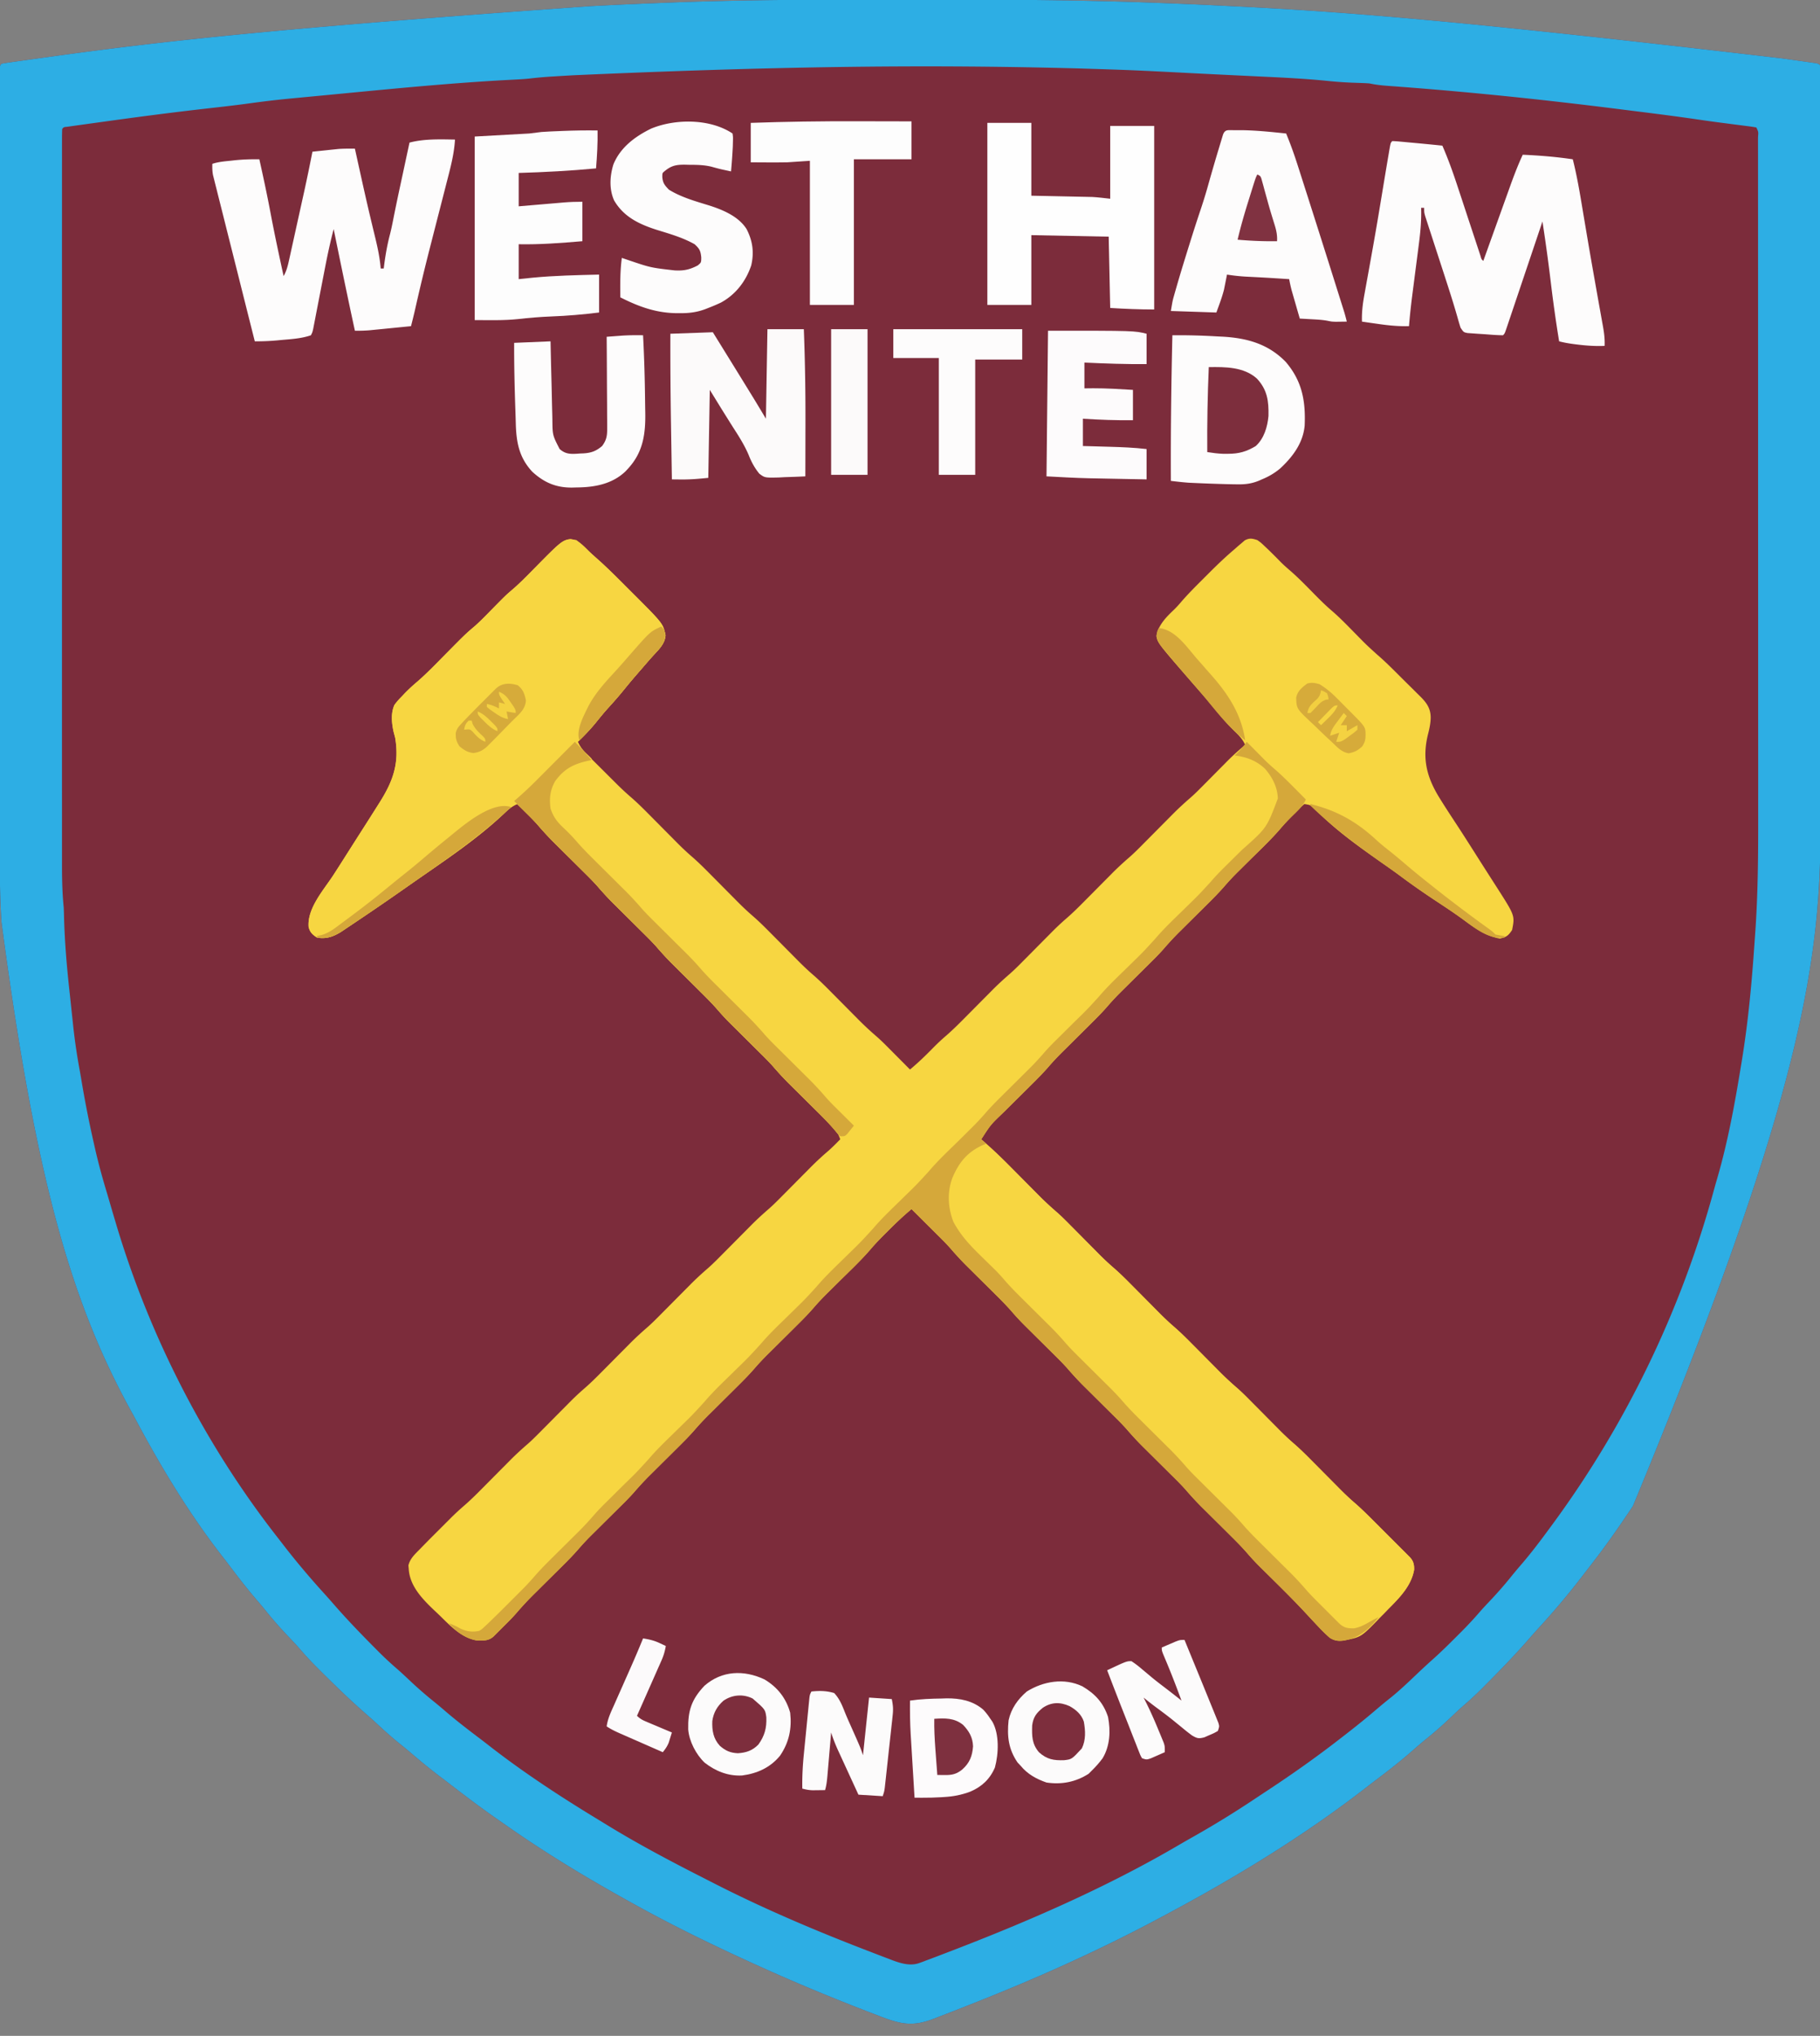<svg xmlns="http://www.w3.org/2000/svg" width="1200" height="1342"><rect width="100%" height="100%" fill="#808080" stroke="none"/><path fill="#7C2C3B" d="M589.597-.257q11.475.01 22.952-.004C663.737-.316 714.85-.04 766 2l6.097.236q16.308.639 32.609 1.456 3.79.189 7.581.374C889.164 7.851 965.889 13.964 1175 38.5l3.747.52q5.128.718 10.253 1.449l3.06.428 2.752.398 2.395.342C1199 42 1199 42 1200 43c.102 2.848.137 5.673.131 8.522l.007 2.755q.006 4.631.002 9.262l.01 6.66q.011 9.202.01 18.403.004 8.892.014 17.784c.016 15.908.022 31.815.027 47.722q.003 11.31.01 22.62a213058 213058 0 0 1 .03 99.551q.006 39.231.042 78.461a97790 97790 0 0 1 .04 92.243v2.279q.004 18.002.027 36.004.022 18.19.01 36.381c-.004 6.545-.003 13.09.011 19.636.181 88.436-9.665 176.075-123.684 451.405l-1.243 1.866c-7.946 11.895-16.136 23.622-24.882 34.946l-1.654 2.15q-2.45 3.178-4.908 6.35l-1.458 1.892c-9.19 11.918-18.896 23.344-29.093 34.413a393 393 0 0 0-5.781 6.52c-9.142 10.473-18.858 20.454-28.668 30.3l-2.064 2.078a226 226 0 0 1-11.98 11.087c-3.172 2.774-6.21 5.687-9.269 8.585-5.122 4.818-10.336 9.413-15.835 13.8-2.757 2.247-5.428 4.566-8.095 6.917-7.985 7.033-16.288 13.536-24.794 19.925a451 451 0 0 0-5.295 4.065C859.694 1210.263 813.902 1238.05 767 1263l-2.716 1.454c-40.122 21.442-81.6 39.963-123.917 56.614q-2.4.945-4.8 1.895c-4.83 1.912-9.669 3.8-14.52 5.655q-2.268.87-4.528 1.76c-14.487 5.69-22.144 4.17-36.644-1.44q-2.092-.8-4.186-1.596C548.8 1317.04 522.175 1305.998 496 1294l-3.6-1.646c-25.936-11.881-51.488-24.436-76.4-38.354l-2.806-1.557c-27.154-15.08-53.837-31.234-79.265-49.09a1160 1160 0 0 0-5.952-4.138c-10.783-7.495-21.228-15.403-31.631-23.413q-3.047-2.34-6.112-4.657c-6.55-4.967-12.871-10.148-19.113-15.493-2.852-2.438-5.76-4.8-8.684-7.152-4.989-4.058-9.714-8.345-14.417-12.727a284 284 0 0 0-6.887-6.148c-10.465-9.122-20.427-18.83-30.258-28.625l-2.078-2.064a226 226 0 0 1-11.087-11.98c-2.774-3.172-5.687-6.21-8.585-9.268-4.859-5.167-9.506-10.424-13.934-15.97a291 291 0 0 0-6.067-7.244c-6.5-7.565-12.557-15.435-18.554-23.402a428 428 0 0 0-4.289-5.552c-21.736-27.97-40.318-58.795-56.937-90.009a635 635 0 0 0-3.782-6.945C47.02 857.988 23.447 777.45 1 608l-.135-2.076c-.846-13.317-1.007-26.59-.992-39.93l-.005-6.804q-.005-9.27.001-18.541.002-8.994-.003-17.988-.007-19.506-.002-39.01.004-17.054.002-34.106v-2.29l-.001-9.2q-.004-43.083.005-86.166.007-38.29 0-76.58a292632 292632 0 0 1-.004-95.263v-2.28q.002-17.062-.002-34.124-.005-19.374.003-38.748.005-9.891 0-19.784-.004-9.037.004-18.076.001-3.285-.002-6.57-.004-4.433.005-8.867l-.007-2.63C-.114 43.114-.114 43.114 1 42a125 125 0 0 1 5.517-.889l3.634-.52 4.025-.56 4.209-.594q6.962-.977 13.927-1.937l2.422-.335C111.137 26.58 187.818 18.32 390.14 4.003l7.329-.372c11.14-.567 22.28-1.061 33.426-1.507q3.183-.127 6.366-.258C488.035-.203 538.788-.313 589.597-.257"/><path fill="#2DAEE4" d="M589.597-.257q11.475.01 22.952-.004C663.737-.316 714.85-.04 766 2l6.097.236q16.308.639 32.609 1.456 3.79.189 7.581.374C889.164 7.851 965.889 13.964 1175 38.5l3.747.52q5.128.718 10.253 1.449l3.06.428 2.752.398 2.395.342C1199 42 1199 42 1200 43c.102 2.848.137 5.673.131 8.522l.007 2.755q.006 4.631.002 9.262l.01 6.66q.011 9.202.01 18.403.004 8.892.014 17.784c.016 15.908.022 31.815.027 47.722q.003 11.31.01 22.62a213058 213058 0 0 1 .03 99.551q.006 39.231.042 78.461a97790 97790 0 0 1 .04 92.243v2.279q.004 18.002.027 36.004.022 18.19.01 36.381c-.004 6.545-.003 13.09.011 19.636.181 88.436-9.665 176.075-123.684 451.405l-1.243 1.866c-7.946 11.895-16.136 23.622-24.882 34.946l-1.654 2.15q-2.45 3.178-4.908 6.35l-1.458 1.892c-9.19 11.918-18.896 23.344-29.093 34.413a393 393 0 0 0-5.781 6.52c-9.142 10.473-18.858 20.454-28.668 30.3l-2.064 2.078a226 226 0 0 1-11.98 11.087c-3.172 2.774-6.21 5.687-9.269 8.585-5.122 4.818-10.336 9.413-15.835 13.8-2.757 2.247-5.428 4.566-8.095 6.917-7.985 7.033-16.288 13.536-24.794 19.925a451 451 0 0 0-5.295 4.065C859.694 1210.263 813.902 1238.05 767 1263l-2.716 1.454c-40.122 21.442-81.6 39.963-123.917 56.614q-2.4.945-4.8 1.895c-4.83 1.912-9.669 3.8-14.52 5.655q-2.268.87-4.528 1.76c-14.487 5.69-22.144 4.17-36.644-1.44q-2.092-.8-4.186-1.596C548.8 1317.04 522.175 1305.998 496 1294l-3.6-1.646c-25.936-11.881-51.488-24.436-76.4-38.354l-2.806-1.557c-27.154-15.08-53.837-31.234-79.265-49.09a1160 1160 0 0 0-5.952-4.138c-10.783-7.495-21.228-15.403-31.631-23.413q-3.047-2.34-6.112-4.657c-6.55-4.967-12.871-10.148-19.113-15.493-2.852-2.438-5.76-4.8-8.684-7.152-4.989-4.058-9.714-8.345-14.417-12.727a284 284 0 0 0-6.887-6.148c-10.465-9.122-20.427-18.83-30.258-28.625l-2.078-2.064a226 226 0 0 1-11.087-11.98c-2.774-3.172-5.687-6.21-8.585-9.268-4.859-5.167-9.506-10.424-13.934-15.97a291 291 0 0 0-6.067-7.244c-6.5-7.565-12.557-15.435-18.554-23.402a428 428 0 0 0-4.289-5.552c-21.736-27.97-40.318-58.795-56.937-90.009a635 635 0 0 0-3.782-6.945C47.02 857.988 23.447 777.45 1 608l-.135-2.076c-.846-13.317-1.007-26.59-.992-39.93l-.005-6.804q-.005-9.27.001-18.541.002-8.994-.003-17.988-.007-19.506-.002-39.01.004-17.054.002-34.106v-2.29l-.001-9.2q-.004-43.083.005-86.166.007-38.29 0-76.58a292632 292632 0 0 1-.004-95.263v-2.28q.002-17.062-.002-34.124-.005-19.374.003-38.748.005-9.891 0-19.784-.004-9.037.004-18.076.001-3.285-.002-6.57-.004-4.433.005-8.867l-.007-2.63C-.114 43.114-.114 43.114 1 42a125 125 0 0 1 5.517-.889l3.634-.52 4.025-.56 4.209-.594q6.962-.977 13.927-1.937l2.422-.335C111.137 26.58 187.818 18.32 390.14 4.003l7.329-.372c11.14-.567 22.28-1.061 33.426-1.507q3.183-.127 6.366-.258C488.035-.203 538.788-.313 589.597-.257M377.812 49.625l-3.29.189q-4.501.261-9.002.538l-2.564.154a268 268 0 0 0-13.853 1.267c-3.035.327-6.07.498-9.119.657-1.311.07-2.623.142-3.975.216l-2.092.111c-39.395 2.138-78.655 6.11-117.921 9.862l-8.195.78q-5.248.495-10.495 1l-5.805.55c-9.33.896-18.616 2.02-27.9 3.305-10.11 1.38-20.26 2.478-30.398 3.64-20.373 2.344-40.698 4.98-61.01 7.802q-3.264.452-6.528.9-5.958.82-11.915 1.654l-3.59.494-3.238.46-2.825.395C42.02 83.793 42.02 83.793 41 85c-.1 2.646-.134 5.267-.126 7.914l-.004 2.556c-.004 2.863 0 5.726.003 8.59l-.005 6.176q-.005 8.53.001 17.06.003 9.183-.004 18.367-.006 16.97 0 33.939.003 15.685.001 31.369v2.099l-.001 8.436q-.004 39.612.005 79.224.007 35.185 0 70.37a246479 246479 0 0 0-.004 87.457v2.097q.002 15.662-.002 31.325-.005 17.824.003 35.65.005 9.095 0 18.189-.004 8.33.004 16.661.001 3.009-.002 6.019c-.01 9.894.118 19.648 1.131 29.502.094 2.007.17 4.015.21 6.023.42 16.397 1.76 32.568 3.56 48.867.328 3.009.643 6.019.96 9.029q.503 4.78 1.02 9.559.245 2.284.485 4.57c1.068 10.094 2.562 20.037 4.412 30.017.516 2.825.987 5.657 1.458 8.49 2.259 13.303 4.903 26.477 7.895 39.633l.49 2.17c2.262 10.003 4.934 19.832 7.91 29.645.852 2.834 1.676 5.677 2.5 8.52 1.015 3.497 2.058 6.987 3.1 10.477l.626 2.112c22.258 74.504 59.115 146.172 107.118 207.284a887 887 0 0 1 3.9 5.026c8.594 11.09 17.678 21.73 27.126 32.101a489 489 0 0 1 5.562 6.301c8.82 10.096 18.145 19.743 27.605 29.239l2.076 2.09c3.896 3.883 7.9 7.577 12.065 11.17 2.986 2.605 5.852 5.333 8.734 8.052 4.993 4.672 10.094 9.123 15.434 13.398a309 309 0 0 1 7.283 6.106c7.586 6.518 15.492 12.573 23.471 18.601a503 503 0 0 1 5.375 4.145c22.952 17.902 47.52 33.942 72.398 49.024q2.995 1.819 5.977 3.656c20.063 12.276 40.853 23.279 61.806 33.942a2278 2278 0 0 1 6.564 3.354c34.233 17.566 69.76 32.586 105.68 46.336q2.424.928 4.843 1.863c2.246.866 4.496 1.718 6.748 2.567l1.98.768c5.636 2.094 11.934 3.988 17.8 1.818l2.217-.793 2.362-.91 2.587-.953A756 756 0 0 0 622 1288l3.16-1.206c52.418-20.05 104.705-42.731 153.13-71.212a737 737 0 0 1 9.054-5.176 635 635 0 0 0 39.76-24.475c3.003-2.003 6.017-3.99 9.033-5.974 16.753-11.054 33.055-22.59 48.863-34.957l3.453-2.676c6.41-4.981 12.704-10.072 18.872-15.35a356 356 0 0 1 9.925-8.161c5.724-4.652 11.05-9.702 16.386-14.79 3.7-3.528 7.436-6.995 11.255-10.394 5.275-4.726 10.3-9.673 15.296-14.691l2.577-2.565c4.372-4.379 8.593-8.823 12.625-13.517 2.577-2.969 5.289-5.809 7.986-8.668 4.67-4.992 9.121-10.09 13.395-15.43a304 304 0 0 1 6.159-7.337c6.754-7.852 12.952-16.068 19.071-24.421l1.603-2.177c48.976-66.632 85.117-141.766 106.775-221.56a408 408 0 0 1 1.88-6.587c7.117-24.467 11.636-49.558 15.742-74.676l.345-2.092c3.109-18.9 5.252-37.82 6.842-56.908l.24-2.847c.484-5.863.916-11.728 1.324-17.597q.247-3.53.505-7.06c1.855-25.915 2.029-51.759 1.99-77.73-.006-6.097 0-12.193.003-18.29q.005-15.78-.007-31.559-.013-16.518-.013-33.038v-10.484q-.001-39.202-.025-78.406a112727 112727 0 0 1-.019-74.127v-15.634q.001-29.155-.01-58.31v-2.093l-.003-8.33q-.005-14.495-.005-28.989 0-18.637-.014-37.274-.008-8.986-.007-17.974.002-8.21-.01-16.42v-5.966q.002-4.028-.007-8.054l.006-2.387c.308-3.508.308-3.508-1.135-6.431a143 143 0 0 0-5.922-.867l-3.761-.49-2.008-.256c-3.475-.442-6.948-.898-10.422-1.352l-2.095-.272a953 953 0 0 1-15.73-2.2c-15.72-2.282-31.487-4.238-47.249-6.21l-5.646-.71c-47.22-5.933-94.54-10.87-142.001-14.438l-3.005-.229q-2.75-.207-5.503-.406c-3.97-.299-7.759-.737-11.658-1.57a93 93 0 0 0-4.344-.246l-2.535-.1q-2.527-.088-5.055-.172c-5.345-.213-10.645-.622-15.965-1.163-13.847-1.407-27.7-2.107-41.601-2.756l-7.849-.379q-6.11-.296-12.22-.587c-9.586-.456-19.171-.934-28.755-1.421-37.64-1.94-37.64-1.94-75.308-3.125-2.592-.056-5.184-.12-7.776-.183-95.929-2.344-191.938-1.106-323.78 4.757"/><path fill="#F7D641" d="M829 356c2.492 1.785 2.492 1.785 4.875 4.063l2.61 2.464c2.806 2.759 5.603 5.523 8.335 8.356 1.893 1.838 3.828 3.548 5.828 5.265 5.726 4.975 10.969 10.422 16.286 15.825 3.564 3.6 7.121 7.14 10.972 10.433 5.834 5.009 11.136 10.58 16.53 16.051 6.477 6.603 6.477 6.603 13.322 12.816 6.002 5.14 11.533 10.794 17.126 16.37 2 1.991 4.011 3.97 6.022 5.95l3.836 3.821 1.815 1.778c4.102 4.124 6.72 7.778 6.755 13.808-.07 3.916-.839 7.4-1.812 11.188-3.802 15.498-1.023 27.408 7.016 40.804 3.87 6.306 7.937 12.487 11.996 18.672 5.316 8.109 10.488 16.31 15.682 24.497q2.806 4.407 5.626 8.804l1.899 2.967q1.785 2.79 3.576 5.573C998.839 603.568 998.839 603.568 997 613c-2.397 3.704-3.783 4.727-8.062 5.688-9.108-1.59-16.56-6.915-23.884-12.313-5.863-4.308-11.92-8.305-17.991-12.312-7.987-5.288-15.827-10.695-23.5-16.426-3.943-2.94-7.971-5.755-12-8.574-13.433-9.433-27.041-19.03-39.02-30.286l-1.784-1.675a345 345 0 0 1-3.434-3.293c-3.101-3.149-3.101-3.149-7.325-3.809a110 110 0 0 0-6.25 6l-1.66 1.676a165 165 0 0 0-8.106 8.855c-6.383 7.366-13.527 14.064-20.45 20.915q-2.879 2.853-5.753 5.71l-1.746 1.721a163 163 0 0 0-8.494 9.082c-3.487 4.032-7.186 7.798-10.979 11.541l-2.072 2.06q-4.332 4.307-8.675 8.604-3.191 3.166-6.378 6.336l-1.945 1.92c-3.757 3.737-7.285 7.601-10.748 11.611-2.852 3.22-5.902 6.23-8.963 9.25l-2.005 1.994q-4.19 4.162-8.388 8.316-3.087 3.061-6.17 6.128l-1.878 1.853c-3.063 3.046-6.003 6.145-8.826 9.414-3.477 4.024-7.168 7.78-10.952 11.514l-2.072 2.06q-4.332 4.307-8.675 8.604-3.191 3.166-6.378 6.336l-1.945 1.92c-3.118 3.101-6.117 6.251-8.992 9.58-3.472 4.02-7.159 7.77-10.937 11.5l-2.073 2.06q-4.332 4.307-8.675 8.604-3.191 3.166-6.378 6.336l-1.945 1.92c-8.339 7.976-8.339 7.976-14.492 17.58l1.585 1.367c8.915 7.845 17.185 16.328 25.54 24.758q4.5 4.54 9.008 9.07c.67.68 1.342 1.359 2.033 2.059 3.827 3.846 7.771 7.47 11.878 11.015 3.216 2.847 6.222 5.893 9.237 8.95l1.994 2.005q4.162 4.19 8.316 8.388 3.061 3.087 6.128 6.17l1.853 1.878c3.046 3.063 6.145 6.003 9.414 8.826 4.024 3.477 7.78 7.168 11.514 10.952l2.06 2.072q4.307 4.332 8.604 8.675 3.166 3.191 6.336 6.378l1.92 1.945c3.101 3.118 6.251 6.117 9.58 8.992 4.02 3.472 7.77 7.159 11.5 10.938l2.06 2.072q4.307 4.332 8.604 8.675 3.166 3.191 6.336 6.378l1.92 1.945c3.737 3.757 7.601 7.285 11.611 10.748 3.22 2.852 6.23 5.902 9.25 8.963l1.994 2.005q4.162 4.19 8.316 8.388 3.061 3.087 6.128 6.17l1.853 1.878c3.046 3.063 6.145 6.003 9.414 8.826 4.024 3.477 7.78 7.168 11.514 10.952l2.06 2.072q4.307 4.332 8.604 8.675 3.166 3.191 6.336 6.378l1.92 1.945c3.088 3.104 6.222 6.092 9.537 8.954 4.264 3.682 8.25 7.601 12.227 11.589l2.245 2.242q2.325 2.324 4.646 4.652 3.566 3.572 7.142 7.135l4.53 4.533 2.161 2.156 1.984 1.994 1.75 1.753c2.32 2.536 2.834 4.821 2.749 8.246-1.76 10.082-8.927 17.719-15.88 24.712a324 324 0 0 0-4.573 4.737c-14.184 14.757-14.184 14.757-23.938 16.789l-2.016.426c-3.698.433-6.084.148-9.257-1.875-2.73-2.381-5.251-4.911-7.727-7.551l-1.455-1.545a1137 1137 0 0 1-6.733-7.234c-8.079-8.707-16.56-17.02-25.001-25.373l-1.798-1.785q-1.664-1.652-3.334-3.296a155 155 0 0 1-8.107-8.695c-3.498-4.041-7.207-7.818-11.01-11.572l-2.072-2.06A4783 4783 0 0 0 803 1004q-4.285-4.246-8.562-8.5l-1.946-1.92c-3.752-3.733-7.276-7.592-10.734-11.598-2.926-3.3-6.058-6.385-9.196-9.482l-2.072-2.06A4783 4783 0 0 0 764 964q-4.285-4.246-8.562-8.5l-1.946-1.92c-3.752-3.733-7.276-7.592-10.734-11.598-2.926-3.3-6.058-6.385-9.196-9.482l-2.072-2.06A4783 4783 0 0 0 725 924q-4.285-4.246-8.562-8.5l-1.946-1.92c-3.757-3.737-7.285-7.601-10.748-11.611-2.852-3.22-5.902-6.23-8.963-9.25l-2.005-1.994q-3.135-3.115-6.276-6.225a5807 5807 0 0 1-8.281-8.219l-1.879-1.853c-3.063-3.046-6.003-6.145-8.826-9.414-3.477-4.024-7.168-7.78-10.952-11.514l-2.072-2.06A4783 4783 0 0 0 648 845q-4.285-4.246-8.562-8.5l-1.946-1.92c-3.782-3.762-7.34-7.65-10.826-11.687-2.424-2.755-4.992-5.345-7.6-7.924l-1.584-1.58q-2.456-2.447-4.92-4.889l-3.373-3.36Q605.1 801.067 601 797c-5.443 4.54-10.503 9.35-15.5 14.375l-2.184 2.172c-3.255 3.262-6.43 6.537-9.41 10.055-6.514 7.558-13.859 14.402-20.945 21.417a5135 5135 0 0 0-5.961 5.918l-1.812 1.788c-3.008 2.99-5.888 6.037-8.66 9.248-3.483 4.028-7.178 7.788-10.966 11.527l-2.072 2.06q-4.332 4.307-8.675 8.604-3.191 3.166-6.378 6.336l-1.945 1.92c-3.118 3.101-6.117 6.251-8.992 9.58-3.472 4.02-7.159 7.77-10.937 11.5l-2.073 2.06q-4.332 4.307-8.675 8.604-3.192 3.166-6.377 6.336l-1.946 1.92c-3.118 3.101-6.117 6.251-8.992 9.58-3.472 4.02-7.159 7.77-10.937 11.5l-2.073 2.06q-4.332 4.307-8.675 8.604-3.192 3.166-6.377 6.336l-1.946 1.92c-3.757 3.737-7.285 7.601-10.748 11.611-2.852 3.22-5.902 6.23-8.963 9.25l-2.005 1.994q-4.19 4.162-8.388 8.316-3.086 3.061-6.17 6.128l-1.878 1.853c-3.063 3.046-6.003 6.145-8.826 9.414-3.477 4.024-7.168 7.78-10.952 11.514l-2.072 2.06q-4.332 4.307-8.675 8.604-3.192 3.166-6.377 6.336l-1.946 1.92c-3.822 3.802-7.429 7.73-10.952 11.81a116 116 0 0 1-5.435 5.797l-1.955 1.96-1.962 1.95-2.022 2.034-1.936 1.931-1.737 1.734c-3.227 2.947-6.45 2.827-10.653 2.755-9.974-1.372-17.46-9.172-24.35-15.935a274 274 0 0 0-4.447-4.226c-7.67-7.334-15.845-15.806-16.543-26.918l-.219-2.449c1.178-4.692 4.4-7.454 7.719-10.863l1.348-1.388a871 871 0 0 1 9.422-9.512q2.495-2.49 4.982-4.989l3.244-3.24 1.466-1.471a164 164 0 0 1 8.444-7.802c4.047-3.51 7.833-7.225 11.594-11.035l2.06-2.073q3.224-3.241 6.44-6.49 4.245-4.285 8.5-8.562l1.92-1.946c3.737-3.757 7.601-7.285 11.611-10.748 3.22-2.852 6.23-5.902 9.25-8.963l1.994-2.005q3.115-3.135 6.225-6.276a5807 5807 0 0 1 8.219-8.281l1.853-1.879c3.046-3.063 6.145-6.003 9.414-8.826 4.024-3.477 7.78-7.168 11.514-10.952l2.06-2.072q3.224-3.241 6.44-6.49 4.245-4.285 8.5-8.562l1.92-1.946c3.733-3.752 7.592-7.276 11.598-10.734 3.3-2.926 6.385-6.058 9.482-9.196l2.06-2.072q3.224-3.241 6.44-6.49 4.245-4.285 8.5-8.562l1.92-1.946c3.733-3.752 7.592-7.276 11.598-10.734 3.3-2.926 6.385-6.058 9.482-9.196l2.06-2.072q3.224-3.241 6.44-6.49 4.245-4.285 8.5-8.562l1.92-1.946c3.737-3.757 7.601-7.285 11.611-10.748 3.22-2.852 6.23-5.902 9.25-8.963l1.994-2.005q3.115-3.135 6.225-6.276a5807 5807 0 0 1 8.219-8.281l1.853-1.879a196 196 0 0 1 11.592-10.727c2.746-2.412 5.284-4.997 7.836-7.613-1.287-3.727-2.709-6.076-5.512-8.837l-2.176-2.166-2.355-2.298-2.43-2.41c-2.564-2.54-5.139-5.072-7.715-7.601q-3.835-3.781-7.66-7.57-2.38-2.355-4.769-4.699a209 209 0 0 1-11.683-12.492c-2.832-3.21-5.872-6.203-8.919-9.208l-2.005-1.994q-3.135-3.115-6.276-6.225a5807 5807 0 0 1-8.281-8.219l-1.879-1.853c-3.063-3.046-6.003-6.145-8.826-9.414-3.477-4.024-7.168-7.78-10.952-11.514l-2.072-2.06A4783 4783 0 0 0 454 646q-4.285-4.245-8.562-8.5l-1.946-1.92c-3.752-3.733-7.276-7.592-10.734-11.598-2.926-3.3-6.058-6.385-9.195-9.482l-2.073-2.06A4783 4783 0 0 0 415 606q-4.285-4.245-8.562-8.5l-1.946-1.92c-3.752-3.733-7.276-7.592-10.734-11.598-2.926-3.3-6.058-6.385-9.195-9.482l-2.073-2.06A4783 4783 0 0 0 376 566q-4.285-4.245-8.562-8.5l-1.946-1.92a200 200 0 0 1-10.9-11.761c-2.544-2.906-5.277-5.612-8.03-8.319l-1.638-1.625A1839 1839 0 0 0 341 530c-3.846 1.598-6.382 4.08-9.375 6.938-17.383 16.259-37.487 29.696-56.998 43.235-2.689 1.87-5.371 3.75-8.053 5.632a1790 1790 0 0 1-30.392 20.858q-1.792 1.202-3.581 2.409a1368 1368 0 0 1-5.015 3.358l-2.905 1.945c-5.085 3.082-9.752 4.749-15.681 3.625-3.031-1.958-4.564-3.369-5.512-6.914-.998-12.196 9.544-23.987 15.928-33.666 2.842-4.341 5.616-8.726 8.397-13.107l3.562-5.61 1.805-2.842q2.748-4.317 5.507-8.627Q243.87 539.134 249 531l1.437-2.272c8.786-13.973 12.93-25.71 10.106-42.435q-.528-2.047-1.074-4.09c-1.212-5.697-1.874-12.178.629-17.566C261.6 462.572 263.19 460.8 265 459l1.676-1.793c2.757-2.872 5.665-5.513 8.707-8.078 6.357-5.541 12.191-11.636 18.117-17.629 13.398-13.55 13.398-13.55 19.6-18.822 3.99-3.524 7.667-7.385 11.4-11.178 8.954-9.097 8.954-9.097 13.469-12.969 4.943-4.243 9.462-8.893 14.031-13.531 18.068-18.342 18.068-18.342 24.063-19.687 5.63.983 8.383 4.217 12.34 8.154 1.972 1.893 4.018 3.69 6.066 5.502 6.02 5.396 11.732 11.081 17.437 16.806q2.68 2.687 5.37 5.364c19.834 19.823 19.834 19.823 21.536 27.548-.35 5.795-4.624 9.603-8.353 13.7-2.134 2.359-4.206 4.77-6.285 7.176a1230 1230 0 0 1-3.365 3.877 408 408 0 0 0-9.559 11.373c-3.525 4.354-7.22 8.51-10.996 12.648-2.36 2.658-4.591 5.393-6.817 8.164-3.861 4.78-7.987 9.143-12.437 13.375 1.275 2.792 2.592 4.84 4.762 7.005l1.68 1.69 1.816 1.793 1.884 1.883q1.977 1.972 3.96 3.936 2.999 2.976 5.984 5.964 1.928 1.922 3.86 3.842l1.777 1.775c3 2.966 6.056 5.82 9.25 8.578 4.025 3.486 7.787 7.183 11.527 10.971l2.06 2.073q4.307 4.332 8.604 8.675 3.166 3.191 6.336 6.378l1.92 1.945c3.101 3.118 6.251 6.117 9.58 8.992 4.02 3.472 7.77 7.159 11.5 10.938l2.06 2.072q4.307 4.332 8.604 8.675 3.166 3.191 6.336 6.378l1.92 1.945c3.101 3.118 6.251 6.117 9.58 8.992 4.02 3.472 7.77 7.159 11.5 10.938l2.06 2.072q4.307 4.332 8.604 8.675 3.166 3.191 6.336 6.378l1.92 1.945c3.101 3.118 6.251 6.117 9.58 8.992 4.02 3.472 7.77 7.159 11.5 10.938l2.06 2.072q4.307 4.332 8.604 8.675 3.166 3.191 6.336 6.378l1.92 1.945c3.78 3.8 7.685 7.378 11.74 10.88 2.43 2.13 4.72 4.379 6.996 6.67l2.657 2.667 2.687 2.712 2.781 2.795q3.363 3.381 6.719 6.768c5.31-4.42 10.196-9.116 15.018-14.057 2.813-2.855 5.678-5.578 8.724-8.185 4.097-3.568 7.943-7.33 11.758-11.196l2.06-2.072q3.224-3.241 6.44-6.49 4.245-4.285 8.5-8.562l1.92-1.946c3.737-3.757 7.601-7.285 11.611-10.748 3.22-2.852 6.23-5.902 9.25-8.963l1.994-2.005q3.115-3.135 6.225-6.276a5807 5807 0 0 1 8.219-8.281l1.853-1.879c3.046-3.063 6.145-6.003 9.414-8.826 4.024-3.477 7.78-7.168 11.514-10.952l2.06-2.072q3.224-3.241 6.44-6.49 4.246-4.285 8.5-8.562l1.92-1.946c3.733-3.752 7.592-7.276 11.598-10.734 3.3-2.926 6.385-6.058 9.482-9.196l2.06-2.072q3.224-3.241 6.44-6.49 4.246-4.285 8.5-8.562l1.92-1.946c3.754-3.773 7.635-7.321 11.662-10.8 2.911-2.569 5.636-5.305 8.36-8.07l1.73-1.744q2.7-2.716 5.39-5.44 3.56-3.6 7.13-7.192l1.604-1.63c3.73-3.753 7.642-7.226 11.704-10.616-1.773-3.825-4-6.138-7.062-9.062-4.519-4.402-8.566-8.998-12.504-13.934-2.841-3.507-5.782-6.914-8.746-10.317l-5.028-5.777c-24.285-27.944-24.285-27.944-25.16-32.535 1.075-7.256 6.467-12.658 11.639-17.545 1.735-1.706 3.3-3.463 4.869-5.322 4.408-5.077 9.146-9.812 13.907-14.554q2.278-2.272 4.548-4.554c5.34-5.343 10.77-10.515 16.537-15.4l2.54-2.25 2.085-1.75 2.102-1.812c3.201-1.673 4.862-1.247 8.273-.188"/><path fill="#F7D641" d="M380 356c3.067 2.233 5.718 4.796 8.404 7.467 1.97 1.893 4.017 3.69 6.065 5.502 6.02 5.396 11.732 11.081 17.437 16.806q2.68 2.687 5.37 5.364c19.834 19.823 19.834 19.823 21.536 27.548-.35 5.795-4.624 9.603-8.353 13.7-2.134 2.359-4.206 4.77-6.285 7.176a1230 1230 0 0 1-3.365 3.877 408 408 0 0 0-9.559 11.373c-3.525 4.354-7.22 8.51-10.996 12.648-2.36 2.658-4.591 5.393-6.817 8.164-3.861 4.78-7.987 9.143-12.437 13.375 1.405 3.215 3.087 5.28 5.625 7.688A142 142 0 0 1 390 500v1l-2.414.516C377.948 503.72 371.816 506.92 366 515c-3.322 5.759-3.913 11.482-3 18 1.83 5.365 4.14 8.575 8.25 12.438 3.15 2.984 6.126 5.951 8.944 9.25 3.718 4.271 7.654 8.271 11.681 12.25l2.207 2.195Q397.537 572.57 401 576q4.567 4.528 9.125 9.063l2.078 2.052c3.855 3.836 7.49 7.788 11.041 11.905 2.994 3.376 6.203 6.53 9.412 9.699l2.14 2.128q3.349 3.33 6.704 6.653 4.425 4.387 8.844 8.781l2.011 1.986c3.164 3.148 6.215 6.34 9.131 9.72 3.61 4.18 7.461 8.07 11.389 11.95l2.207 2.196Q478.537 655.57 482 659q4.567 4.528 9.125 9.063l2.078 2.052c3.855 3.836 7.49 7.788 11.041 11.905 2.994 3.376 6.203 6.53 9.412 9.699l2.14 2.128q3.349 3.33 6.704 6.653 4.425 4.387 8.844 8.781l2.011 1.986c3.866 3.847 7.518 7.814 11.08 11.942 1.908 2.184 3.91 4.25 5.967 6.291l2.256 2.246 2.28 2.254 2.36 2.348q2.849 2.829 5.702 5.652a271 271 0 0 1-2.812 3.5l-1.583 1.969C557 749 557 749 554 749c-1.563-1.486-1.563-1.486-3.223-3.531-3.538-4.22-7.297-8.103-11.215-11.969l-2.072-2.06A4783 4783 0 0 0 531 725q-4.285-4.246-8.562-8.5l-1.946-1.92c-3.757-3.737-7.285-7.601-10.748-11.611-2.852-3.22-5.902-6.23-8.963-9.25l-2.005-1.994q-3.135-3.115-6.276-6.225a5807 5807 0 0 1-8.281-8.219l-1.879-1.853c-3.063-3.046-6.003-6.145-8.826-9.414-3.477-4.024-7.168-7.78-10.952-11.514l-2.072-2.06A4783 4783 0 0 0 454 646q-4.285-4.245-8.562-8.5l-1.946-1.92c-3.752-3.733-7.276-7.592-10.734-11.598-2.926-3.3-6.058-6.385-9.195-9.482l-2.073-2.06A4783 4783 0 0 0 415 606q-4.285-4.245-8.562-8.5l-1.946-1.92c-3.752-3.733-7.276-7.592-10.734-11.598-2.926-3.3-6.058-6.385-9.195-9.482l-2.073-2.06A4783 4783 0 0 0 376 566q-4.285-4.245-8.562-8.5l-1.946-1.92a200 200 0 0 1-10.9-11.761c-2.544-2.906-5.277-5.612-8.03-8.319l-1.638-1.625A1839 1839 0 0 0 341 530c-3.846 1.598-6.382 4.08-9.375 6.938-17.383 16.259-37.487 29.696-56.998 43.235-2.689 1.87-5.371 3.75-8.053 5.632a1790 1790 0 0 1-30.392 20.858q-1.792 1.202-3.581 2.409a1368 1368 0 0 1-5.015 3.358l-2.905 1.945c-5.085 3.082-9.752 4.749-15.681 3.625-3.031-1.958-4.564-3.369-5.512-6.914-.998-12.196 9.544-23.987 15.928-33.666 2.842-4.341 5.616-8.726 8.397-13.107l3.562-5.61 1.805-2.842q2.748-4.317 5.507-8.627Q243.87 539.134 249 531l1.437-2.272c8.786-13.973 12.93-25.71 10.106-42.435q-.528-2.047-1.074-4.09c-1.212-5.697-1.874-12.178.629-17.566C261.6 462.572 263.19 460.8 265 459l1.676-1.793c2.757-2.872 5.665-5.513 8.707-8.078 6.357-5.541 12.191-11.636 18.117-17.629 13.398-13.55 13.398-13.55 19.6-18.822 3.99-3.524 7.667-7.385 11.4-11.178 8.954-9.097 8.954-9.097 13.469-12.969 4.943-4.243 9.462-8.893 14.031-13.531 20.079-20.383 20.079-20.383 28-19M651 755c1.877 1.367 1.877 1.367 3.781 3.098l2.114 1.918a371 371 0 0 1 9.605 9.422l2.06 2.072q4.307 4.332 8.604 8.675 3.166 3.191 6.336 6.378l1.92 1.945c3.737 3.757 7.601 7.285 11.611 10.748 3.22 2.852 6.23 5.902 9.25 8.963l1.994 2.005q4.162 4.19 8.316 8.388 3.061 3.087 6.128 6.17l1.853 1.878c3.046 3.063 6.145 6.003 9.414 8.826 4.024 3.477 7.78 7.168 11.514 10.952l2.06 2.072q4.307 4.332 8.604 8.675 3.166 3.191 6.336 6.378l1.92 1.945c3.101 3.118 6.251 6.117 9.58 8.992 4.02 3.472 7.77 7.159 11.5 10.938l2.06 2.072q4.307 4.332 8.604 8.675 3.166 3.191 6.336 6.378l1.92 1.945c3.737 3.757 7.601 7.285 11.611 10.748 3.22 2.852 6.23 5.902 9.25 8.963l1.994 2.005q4.162 4.19 8.316 8.388 3.061 3.087 6.128 6.17l1.853 1.878c3.046 3.063 6.145 6.003 9.414 8.826 4.024 3.477 7.78 7.168 11.514 10.952l2.06 2.072q4.307 4.332 8.604 8.675 3.166 3.191 6.336 6.378l1.92 1.945c3.088 3.104 6.222 6.092 9.537 8.954 4.264 3.682 8.25 7.601 12.227 11.589l2.245 2.242q2.325 2.324 4.646 4.652 3.566 3.572 7.142 7.135l4.53 4.533 2.161 2.156 1.984 1.994 1.75 1.753c2.32 2.536 2.834 4.821 2.749 8.246-1.89 10.833-9.959 18.784-17.391 26.238l-2.633 2.719c-2.835 2.732-5.909 4.48-9.367 6.281l-1.945 1.137c-4.664 2.606-8.733 4.215-14.055 2.863-6.691-4.616-12.315-11.16-18.046-16.915q-2.272-2.278-4.554-4.548l-2.966-2.97-2.655-2.659c-2.134-2.187-4.143-4.46-6.14-6.773-3.591-4.137-7.399-8.006-11.295-11.854l-2.14-2.128q-3.349-3.33-6.704-6.653-4.425-4.387-8.844-8.781l-2.011-1.986c-3.806-3.787-7.388-7.695-10.895-11.758-2.923-3.299-6.052-6.38-9.187-9.475l-2.073-2.06A4783 4783 0 0 0 793 979q-4.285-4.246-8.562-8.5l-1.946-1.92c-3.113-3.097-6.108-6.242-8.978-9.566-3.543-4.103-7.315-7.925-11.17-11.733l-2.14-2.128q-3.349-3.33-6.704-6.653-4.425-4.387-8.844-8.781l-2.011-1.986c-3.806-3.787-7.388-7.695-10.895-11.758-2.923-3.299-6.052-6.38-9.187-9.475l-2.073-2.06A4783 4783 0 0 0 714 898q-4.285-4.246-8.562-8.5l-1.946-1.92c-3.752-3.733-7.276-7.592-10.734-11.598-2.926-3.3-6.058-6.385-9.196-9.482l-2.072-2.06A4783 4783 0 0 0 675 858q-4.285-4.246-8.562-8.5l-1.946-1.92c-3.81-3.79-7.395-7.71-10.907-11.779-1.967-2.235-4.054-4.303-6.214-6.352l-2.447-2.369a707 707 0 0 0-4.985-4.75c-9.314-9.076-14.858-18.951-15.314-32.08.192-11.295 4.422-21.24 12.398-29.293 8.672-7.817 8.672-7.817 13.977-5.957"/><path fill="#FDFCFC" d="M918 93a73 73 0 0 1 4.777.305l2.998.27c1.044.098 2.087.198 3.163.3l3.056.277c6.34.58 12.673 1.206 19.006 1.848 3.847 8.82 7.052 17.783 10.047 26.918q.69 2.09 1.384 4.179 1.799 5.435 3.589 10.873 2.884 8.76 5.784 17.515 1.006 3.051 2.01 6.104l1.224 3.705 1.078 3.275c.66 2.348.66 2.348 1.884 3.431l.808-2.255q3.79-10.572 7.59-21.139 1.954-5.431 3.9-10.865 1.884-5.254 3.774-10.504.717-1.995 1.43-3.988c2.582-7.218 5.272-14.294 8.498-21.249 11.11.484 21.997 1.37 33 3 2.686 10.613 4.506 21.334 6.303 32.125.871 5.235 1.756 10.467 2.638 15.7l.532 3.158c1.548 9.18 3.15 18.35 4.777 27.517l.728 4.117a6044 6044 0 0 0 3.28 18.367l1.117 6.266.509 2.78c.778 4.385 1.306 8.494 1.116 12.97-6.207.269-12.224-.16-18.375-.937l-2.09-.264c-3.24-.429-6.375-.97-9.535-1.799-2.13-12.95-3.933-25.909-5.5-38.937A1199 1199 0 0 0 1017 146l-.942 2.803q-4.388 13.047-8.785 26.09a17523 17523 0 0 0-4.516 13.415q-2.175 6.47-4.358 12.936l-1.663 4.946q-1.16 3.453-2.328 6.904l-.697 2.085c-1.597 4.707-1.597 4.707-2.711 5.821-4.321-.04-8.63-.432-12.937-.75l-3.694-.227-3.521-.257-3.25-.226C965 219 965 219 963 216c-.72-2.248-1.38-4.515-2.012-6.79-2.36-8.284-4.971-16.479-7.633-24.67l-1.264-3.901q-2.618-8.071-5.248-16.139a5110 5110 0 0 1-3.246-9.999q-.91-2.802-1.828-5.602l-1.104-3.412-.977-3C939 140 939 140 939 137h-2l.053 1.951c.11 7.445-.574 14.613-1.55 21.987l-.463 3.64A4322 4322 0 0 1 933.563 176q-.736 5.71-1.468 11.422-.453 3.539-.914 7.076A449 449 0 0 0 929 215c-7.006.174-13.636-.482-20.562-1.5l-3.057-.434Q901.69 212.541 898 212c-.205-6.372.561-12.204 1.723-18.46l.548-3.054q.583-3.245 1.176-6.489c1.046-5.73 2.07-11.466 3.096-17.2l.63-3.514c2.29-12.795 4.42-25.615 6.53-38.44Q912.842 117.918 914 111l.41-2.445q.604-3.587 1.223-7.172l.372-2.212c.88-5.056.88-5.056 1.995-6.171M300 92c-.562 9.416-2.905 18.256-5.262 27.344l-1.298 5.084a5883 5883 0 0 1-3.43 13.365c-2.038 7.91-4.062 15.824-6.084 23.738l-.658 2.572a1417 1417 0 0 0-9.707 40.452c-.802 3.495-1.675 6.97-2.561 10.445q-6.457.646-12.915 1.282-2.194.216-4.388.436-3.165.317-6.33.626l-3.84.38c-3.195.25-6.324.328-9.527.276-4.843-22.298-9.443-44.643-14-67-2.192 8.4-4.028 16.826-5.664 25.352l-.72 3.7a9055 9055 0 0 0-2.241 11.573q-1.484 7.677-2.977 15.352l-.685 3.566-.637 3.28-.558 2.891C206 219 206 219 205 221c-6.223 2.18-13.103 2.552-19.625 3.125l-2.734.262c-4.906.45-9.711.627-14.641.613q-5.488-21.772-10.952-43.55-2.537-10.112-5.085-20.221-2.46-9.754-4.902-19.51-.934-3.725-1.876-7.448-1.314-5.21-2.615-10.422l-.793-3.12-.714-2.876-.626-2.489c-.463-2.504-.514-4.823-.437-7.364 4-1.333 7.945-1.63 12.125-2.062l2.477-.276c5.496-.578 10.871-.745 16.398-.662 2.652 11.865 5.184 23.74 7.438 35.688 2.608 13.824 5.56 27.568 8.562 41.312 1.818-3.252 2.663-6.369 3.465-10l.82-3.674.867-3.97.912-4.113q.956-4.318 1.904-8.637 1.2-5.47 2.413-10.939 1.17-5.28 2.334-10.562l.862-3.903A1227 1227 0 0 0 206 100c3.166-.34 6.333-.67 9.5-1 .887-.095 1.774-.19 2.688-.29l2.656-.272 2.412-.254c3.59-.24 7.147-.21 10.744-.184l.607 2.765q1.444 6.555 2.893 13.11l.536 2.426c2.02 9.13 4.073 18.248 6.241 27.344l.553 2.323q1.309 5.49 2.643 10.975c1.61 6.679 2.99 13.198 3.527 20.057h2l.332-2.64c.91-6.838 2.078-13.437 3.852-20.101.812-3.243 1.484-6.485 2.12-9.767 2-10.17 4.202-20.297 6.384-30.43l1.26-5.865Q268.472 101.098 270 94c9.626-2.553 20.106-2.163 30-2"/><path fill="#D5A83A" d="M822 489a1282 1282 0 0 1 7.395 7.43l2.418 2.445 2.394 2.43a156 156 0 0 0 6.586 5.988c4.44 3.85 8.578 7.965 12.707 12.144l2.203 2.217q2.652 2.67 5.297 5.346c-1.847 4.027-4.525 6.716-7.687 9.75-3.249 3.136-6.38 6.288-9.301 9.734-6.383 7.39-13.542 14.098-20.478 20.962q-2.879 2.853-5.753 5.71l-1.746 1.721a163 163 0 0 0-8.494 9.082c-3.487 4.032-7.186 7.798-10.979 11.541l-2.072 2.06q-4.332 4.307-8.675 8.604-3.191 3.166-6.378 6.336l-1.945 1.92c-3.757 3.737-7.285 7.601-10.748 11.611-2.852 3.22-5.902 6.23-8.963 9.25l-2.005 1.994q-4.19 4.162-8.388 8.316-3.087 3.061-6.17 6.128l-1.878 1.853c-3.063 3.046-6.003 6.145-8.826 9.414-3.477 4.024-7.168 7.78-10.952 11.514l-2.072 2.06q-4.332 4.307-8.675 8.604-3.191 3.166-6.378 6.336l-1.945 1.92c-3.118 3.101-6.117 6.251-8.992 9.58-3.472 4.02-7.159 7.77-10.937 11.5l-2.073 2.06q-4.332 4.307-8.675 8.604-3.191 3.166-6.378 6.336l-1.945 1.92c-8.339 7.976-8.339 7.976-14.492 17.58l3 3-1.906.777c-10.338 4.624-15.794 11.431-20.184 21.743-3.437 9.367-2.905 19.428.63 28.687 4.837 9.249 11.482 16.163 18.898 23.356q2.296 2.242 4.584 4.493 2.079 2.039 4.167 4.067c2.17 2.166 4.187 4.432 6.19 6.752 3.516 4.058 7.238 7.854 11.058 11.625l2.073 2.06q3.241 3.224 6.49 6.44 4.284 4.246 8.563 8.5l1.945 1.92c3.752 3.733 7.276 7.592 10.734 11.598 2.926 3.3 6.058 6.385 9.196 9.482l2.072 2.06q3.241 3.224 6.49 6.44 4.284 4.246 8.563 8.5l1.945 1.92c3.113 3.097 6.108 6.242 8.978 9.566 3.543 4.103 7.315 7.925 11.17 11.733l2.14 2.128q3.349 3.33 6.704 6.653 4.425 4.387 8.844 8.781l2.011 1.986c3.806 3.787 7.388 7.695 10.895 11.758 2.923 3.299 6.052 6.38 9.188 9.475l2.072 2.06q3.241 3.224 6.49 6.44 4.284 4.246 8.563 8.5l1.945 1.92c3.113 3.097 6.108 6.242 8.978 9.566 3.543 4.103 7.315 7.925 11.17 11.733l2.14 2.128q3.349 3.33 6.704 6.653 4.425 4.387 8.844 8.781l2.011 1.986c3.845 3.826 7.475 7.771 11.018 11.877 2.258 2.576 4.632 4.99 7.053 7.415l1.435 1.438q1.476 1.478 2.957 2.951 2.268 2.263 4.528 4.534l2.892 2.89 2.627 2.622c3.17 2.978 5.416 3.397 9.776 3.365 4.556-.694 8.387-3.13 12.359-5.359q1.994-1.013 4-2c-5.434 6.967-12.08 13.142-21 15l-2.016.426c-3.698.433-6.084.148-9.257-1.875-2.73-2.381-5.251-4.911-7.727-7.551l-1.455-1.545a1137 1137 0 0 1-6.733-7.234c-8.079-8.707-16.56-17.02-25.001-25.373l-1.798-1.785q-1.664-1.652-3.334-3.296a155 155 0 0 1-8.107-8.695c-3.498-4.041-7.207-7.818-11.01-11.572l-2.072-2.06A4783 4783 0 0 0 803 1004q-4.285-4.246-8.562-8.5l-1.946-1.92c-3.752-3.733-7.276-7.592-10.734-11.598-2.926-3.3-6.058-6.385-9.196-9.482l-2.072-2.06A4783 4783 0 0 0 764 964q-4.285-4.246-8.562-8.5l-1.946-1.92c-3.752-3.733-7.276-7.592-10.734-11.598-2.926-3.3-6.058-6.385-9.196-9.482l-2.072-2.06A4783 4783 0 0 0 725 924q-4.285-4.246-8.562-8.5l-1.946-1.92c-3.757-3.737-7.285-7.601-10.748-11.611-2.852-3.22-5.902-6.23-8.963-9.25l-2.005-1.994q-3.135-3.115-6.276-6.225a5807 5807 0 0 1-8.281-8.219l-1.879-1.853c-3.063-3.046-6.003-6.145-8.826-9.414-3.477-4.024-7.168-7.78-10.952-11.514l-2.072-2.06A4783 4783 0 0 0 648 845q-4.285-4.246-8.562-8.5l-1.946-1.92c-3.782-3.762-7.34-7.65-10.826-11.687-2.424-2.755-4.992-5.345-7.6-7.924l-1.584-1.58q-2.456-2.447-4.92-4.889l-3.373-3.36Q605.1 801.067 601 797c-5.443 4.54-10.503 9.35-15.5 14.375l-2.184 2.172c-3.255 3.262-6.43 6.537-9.41 10.055-6.514 7.558-13.859 14.402-20.945 21.417a5135 5135 0 0 0-5.961 5.918l-1.812 1.788c-3.008 2.99-5.888 6.037-8.66 9.248-3.483 4.028-7.178 7.788-10.966 11.527l-2.072 2.06q-4.332 4.307-8.675 8.604-3.191 3.166-6.378 6.336l-1.945 1.92c-3.118 3.101-6.117 6.251-8.992 9.58-3.472 4.02-7.159 7.77-10.937 11.5l-2.073 2.06q-4.332 4.307-8.675 8.604-3.192 3.166-6.377 6.336l-1.946 1.92c-3.118 3.101-6.117 6.251-8.992 9.58-3.472 4.02-7.159 7.77-10.937 11.5l-2.073 2.06q-4.332 4.307-8.675 8.604-3.192 3.166-6.377 6.336l-1.946 1.92c-3.757 3.737-7.285 7.601-10.748 11.611-2.852 3.22-5.902 6.23-8.963 9.25l-2.005 1.994q-4.19 4.162-8.388 8.316-3.086 3.061-6.17 6.128l-1.878 1.853c-3.063 3.046-6.003 6.145-8.826 9.414-3.477 4.024-7.168 7.78-10.952 11.514l-2.072 2.06q-4.332 4.307-8.675 8.604-3.192 3.166-6.377 6.336l-1.946 1.92c-3.822 3.802-7.429 7.73-10.952 11.81a116 116 0 0 1-5.435 5.797l-1.955 1.96-1.962 1.95-2.022 2.034-1.936 1.931-1.737 1.734c-3.22 2.941-6.433 2.815-10.626 2.778-7.447-1.075-14.059-5.777-18.867-11.414 2.742 1.048 5.216 2.128 7.75 3.625 4.331 1.832 7.633 2.335 12.25 1.375 1.832-1.134 1.832-1.134 3.504-2.762l2.092-1.925a881 881 0 0 0 13.304-13.083q2.49-2.495 4.989-4.982l3.24-3.244 1.471-1.466a165 165 0 0 0 7.816-8.458c3.437-3.964 7.07-7.678 10.803-11.361l2.005-1.994q4.19-4.163 8.388-8.316 3.086-3.061 6.17-6.128l1.878-1.853c3.708-3.688 7.183-7.509 10.602-11.465 2.781-3.141 5.751-6.08 8.738-9.025l1.938-1.927q4.046-4.019 8.101-8.03c8.481-8.254 8.481-8.254 16.461-16.981 6.32-7.465 13.594-14.144 20.54-21.019 8.48-8.254 8.48-8.254 16.46-16.981 6.32-7.465 13.594-14.144 20.54-21.019 8.48-8.254 8.48-8.254 16.46-16.981 6.32-7.465 13.594-14.144 20.54-21.019 8.48-8.254 8.48-8.254 16.46-16.981 6.32-7.465 13.594-14.144 20.54-21.019 8.48-8.254 8.48-8.254 16.46-16.981 6.32-7.465 13.594-14.144 20.54-21.019 8.48-8.254 8.48-8.254 16.46-16.981 6.32-7.465 13.594-14.144 20.54-21.019q2.982-2.956 5.96-5.918l1.813-1.788c3.011-2.995 5.896-6.047 8.673-9.261 3.41-3.946 7.022-7.634 10.733-11.295l2.005-1.994q4.19-4.162 8.388-8.316 3.087-3.061 6.17-6.128l1.878-1.853c3.708-3.688 7.183-7.509 10.602-11.465 2.781-3.141 5.751-6.08 8.738-9.025l1.938-1.927q4.046-4.019 8.101-8.03c8.481-8.254 8.481-8.254 16.461-16.981 6.32-7.465 13.594-14.144 20.54-21.019 8.48-8.254 8.48-8.254 16.46-16.981 6.32-7.465 13.594-14.144 20.54-21.019 8.483-8.257 8.483-8.257 16.464-16.989 3.279-3.873 6.86-7.414 10.46-10.984l1.945-1.927q4.02-3.981 8.055-7.949c16.239-14.373 16.239-14.373 23.536-33.757-.18-7.452-3.599-13.996-8.398-19.586-5.88-5.507-12.178-7.798-20.102-8.789l2.313-2.25c2.126-2.176 3.943-4.272 5.687-6.75"/><path fill="#FEFEFE" d="M651 81h29v48c13.746.288 13.746.288 27.492.568l5.223.116 2.674.05 2.642.06 2.254.048c3.918.228 7.815.725 11.715 1.158V83h29v121c-9.672 0-19.346-.397-29-1l-1-47-51-1v46h-29z"/><path fill="#FDFCFC" d="M813.374 85.81c1.145.002 1.145.002 2.313.002l2.377-.001c10.024.086 19.974 1.142 29.936 2.189 2.916 7.014 5.426 14.092 7.73 21.328l1.055 3.284q1.705 5.317 3.402 10.638l2.377 7.42a12660 12660 0 0 1 16.998 53.58l1.124 3.564q1.567 4.975 3.13 9.952c.31.982.62 1.965.938 2.978l.858 2.734.743 2.368c.61 2.04 1.147 4.084 1.645 6.154q-2.343.04-4.688.062l-2.636.036C878 212 878 212 875.687 211.53c-3.653-.722-7.286-.891-11-1.094l-2.244-.13q-2.72-.158-5.443-.307-1.472-5.093-2.938-10.188l-.841-2.908-.81-2.822-.747-2.587c-.661-2.484-1.187-4.969-1.664-7.495l-6.875-.438-2.152-.136a1068 1068 0 0 0-11.797-.68l-2.397-.125q-2.286-.118-4.573-.228A126 126 0 0 1 809 181l-.516 2.676-.734 3.636-.703 3.551c-1.305 5.156-3.23 10.139-5.047 15.137l-30-1c1.128-6.766 1.128-6.766 2.059-10.055l.654-2.314c.24-.827.478-1.654.724-2.506l.774-2.69c2.51-8.636 5.17-17.225 7.851-25.81l.629-2.014a1024 1024 0 0 1 6.938-21.463A331 331 0 0 0 796.875 121a1260 1260 0 0 1 6.937-23.75l.916-3.05.854-2.81.757-2.498c1.312-3.756 3.35-3.044 7.035-3.081M773 221c9.866-.103 19.65.163 29.5.75l3.934.188c16.093.964 29.857 4.856 41.316 16.625 10.796 12.64 13.153 25.72 12.472 41.864-1 11.58-7.886 20.712-16.16 28.385-3.735 3.117-7.57 5.347-12.062 7.188l-1.713.767c-5.244 2.2-9.702 2.634-15.35 2.483l-2.577-.035A582 582 0 0 1 804 319l-3.024-.095c-4.925-.167-9.847-.36-14.769-.589l-2.391-.11c-3.952-.289-7.881-.748-11.816-1.206-.148-32.014.239-63.995 1-96"/><path fill="#FDFDFD" d="M394 86c.154 8.38-.317 16.649-1 25-16.991 1.606-33.942 2.5-51 3v22l7.664-.656q3.694-.315 7.387-.626 2.557-.216 5.116-.436 3.685-.316 7.372-.626l2.292-.199c4.093-.34 8.049-.457 12.169-.457v26c-14.075 1.173-27.885 2.277-42 2v23l9.063-.937c14.613-1.414 29.268-1.7 43.937-2.063v25c-10.538 1.296-20.93 2.21-31.537 2.603-7.368.293-14.676.895-22.001 1.737-9.583 1-18.633.66-28.462.66V90l36-2 8-1c1.772-.13 3.545-.238 5.32-.316l2.854-.128 2.951-.118 3.055-.13c7.612-.302 15.202-.427 22.82-.308"/><path fill="#FDFCFC" d="M483 88c.328 2.363.328 2.363.25 5.313l-.078 3.222A407 407 0 0 1 482 113q-2-.435-4-.875l-2.25-.492a124 124 0 0 1-6.398-1.68c-4.98-1.247-9.865-1.32-14.977-1.328l-2.773-.074c-5.874-.026-9.084.633-13.602 4.449-1.3 1.092-1.3 1.092-1.312 3.75.39 4.057 1.551 5.304 4.312 8.25 7.989 4.976 17.462 7.631 26.4 10.376 9.103 2.871 19.609 7.243 24.885 15.679 3.979 7.786 5.029 15.269 3.031 23.898-3.503 10.41-10.223 19.175-19.957 24.488A121 121 0 0 1 467 203l-1.996.791c-5.787 2.144-10.981 2.718-17.129 2.647l-2.777-.023c-13.18-.316-24.423-4.509-36.098-10.415-.097-8.726-.167-17.33 1-26l3.688 1.25c15.273 5.189 15.273 5.189 31.187 7l2.066.063c5.074.038 8.541-.98 13.059-3.313 2.34-1.924 2.34-1.924 2.375-5.312-.447-4.398-1.152-5.707-4.375-8.688-7.853-4.425-16.336-6.818-24.914-9.469-11.64-3.732-21.8-8.508-28.18-19.398-3.348-7.471-2.837-16.078-.469-23.758 4.613-11.255 14.314-18.445 24.938-23.625C445.413 78.16 468.22 78.147 483 88"/><path fill="#FCFAFA" d="M506 217h24c.829 21.25 1.135 42.458 1.069 63.724q-.014 5.664-.02 11.329-.016 10.974-.049 21.947c-4.524.248-9.046.398-13.574.531l-3.874.216c-9.274.205-9.274.205-12.885-2.483-3.05-3.7-5.28-7.8-7.015-12.268-2.795-6.603-6.516-12.426-10.402-18.433q-1.81-2.871-3.61-5.747L476 270l-8-13-1 58c-6.101.61-11.59 1.122-17.625 1.063l-3.664-.028L443 316q-.2-12.13-.391-24.262-.09-5.639-.182-11.277A3189 3189 0 0 1 442 220l28-1c7.16 11.554 14.31 23.114 21.438 34.688l2.003 3.251 1.93 3.135 1.685 2.737c2.671 4.382 5.304 8.788 7.944 13.189z"/><path fill="#FDFDFD" d="M564.711 79.931q6.178.014 12.355.02 11.967.016 23.934.049v25h-38v96h-29v-95l-15 1c-4.321.063-8.619.098-12.937.062L495 107V81c23.245-.826 46.452-1.135 69.711-1.069"/><path fill="#FDFCFC" d="M424 221c.785 14.852 1.192 29.725 1.342 44.596q.033 2.69.092 5.38c.31 14.466-1.117 26.89-11.434 38.024l-1.516 1.64c-8.802 8.46-20.425 10.568-32.109 10.673l-3.2.087c-10.537.085-18.407-3.305-26.175-10.4-8.773-9.401-10.593-19.464-10.919-31.953-.08-2.993-.178-5.985-.28-8.978-.501-14.695-.859-29.364-.801-44.069l24-1 .12 5.764q.206 9.454.455 18.907.152 5.729.269 11.457.113 5.536.272 11.068.055 2.106.09 4.211c.104 10.515.104 10.515 4.794 19.593 3.598 3.143 6.61 3.336 11.19 3.104l2.248-.166 2.236-.084c5.115-.323 8.314-1.444 12.326-4.854 2.944-3.976 3.368-6.815 3.34-11.718l.002-1.983a644 644 0 0 0-.049-6.444q-.009-2.243-.013-4.485c-.011-3.924-.04-7.848-.074-11.772-.03-4.009-.044-8.017-.06-12.026A5960 5960 0 0 0 400 222q3.316-.251 6.633-.496l3.73-.28c4.553-.28 9.078-.319 13.637-.224"/><path fill="#FDFBFC" d="M691 218c57 0 57 0 65 2v20c-13.697.122-27.319-.357-41-1v17l5.875-.062c8.737-.01 17.404.525 26.125 1.062v20c-11.07.1-21.953-.264-33-1v18l6.648.184 6.475.188q2.225.065 4.45.125c8.181.224 16.292.548 24.427 1.503v20q-9.519-.18-19.037-.372-3.225-.065-6.45-.125-4.687-.09-9.376-.187l-2.818-.05c-9.464-.201-18.849-.768-28.319-1.266z"/><path fill="#D5A83A" d="M379 489c2.878 2.862 5.695 5.709 8.313 8.813l1.55 1.832L390 501l-2.414.516C377.948 503.72 371.816 506.92 366 515c-3.322 5.759-3.913 11.482-3 18 1.83 5.365 4.14 8.575 8.25 12.438 3.15 2.984 6.126 5.951 8.944 9.25 3.718 4.271 7.654 8.271 11.681 12.25l2.207 2.195Q397.537 572.57 401 576q4.567 4.528 9.125 9.063l2.078 2.052c3.855 3.836 7.49 7.788 11.041 11.905 2.994 3.376 6.203 6.53 9.412 9.699l2.14 2.128q3.349 3.33 6.704 6.653 4.425 4.387 8.844 8.781l2.011 1.986c3.164 3.148 6.215 6.34 9.131 9.72 3.61 4.18 7.461 8.07 11.389 11.95l2.207 2.196Q478.537 655.57 482 659q4.567 4.528 9.125 9.063l2.078 2.052c3.855 3.836 7.49 7.788 11.041 11.905 2.994 3.376 6.203 6.53 9.412 9.699l2.14 2.128q3.349 3.33 6.704 6.653 4.425 4.387 8.844 8.781l2.011 1.986c3.866 3.847 7.518 7.814 11.08 11.942 1.908 2.184 3.91 4.25 5.967 6.291l2.256 2.246 2.28 2.254 2.36 2.348q2.849 2.829 5.702 5.652a271 271 0 0 1-2.812 3.5l-1.583 1.969C557 749 557 749 554 749c-1.563-1.486-1.563-1.486-3.223-3.531-3.538-4.22-7.297-8.103-11.215-11.969l-2.072-2.06A4783 4783 0 0 0 531 725q-4.285-4.246-8.562-8.5l-1.946-1.92c-3.757-3.737-7.285-7.601-10.748-11.611-2.852-3.22-5.902-6.23-8.963-9.25l-2.005-1.994q-3.135-3.115-6.276-6.225a5807 5807 0 0 1-8.281-8.219l-1.879-1.853c-3.063-3.046-6.003-6.145-8.826-9.414-3.477-4.024-7.168-7.78-10.952-11.514l-2.072-2.06A4783 4783 0 0 0 454 646q-4.285-4.245-8.562-8.5l-1.946-1.92c-3.752-3.733-7.276-7.592-10.734-11.598-2.926-3.3-6.058-6.385-9.195-9.482l-2.073-2.06A4783 4783 0 0 0 415 606q-4.285-4.245-8.562-8.5l-1.946-1.92c-3.752-3.733-7.276-7.592-10.734-11.598-2.926-3.3-6.058-6.385-9.195-9.482l-2.073-2.06A4783 4783 0 0 0 376 566q-4.285-4.245-8.562-8.5l-1.946-1.92a201 201 0 0 1-10.906-11.768c-2.503-2.86-5.19-5.523-7.899-8.187l-1.587-1.574A2428 2428 0 0 0 341 530l-2-2 1.476-1.261c4.97-4.29 9.682-8.763 14.305-13.423l2.118-2.122q3.303-3.313 6.601-6.632l4.516-4.529Q373.512 494.52 379 489"/><path fill="#FCFBFB" d="M504 1107c8.585 5.09 14.326 12.369 17 22 1.157 10.48-.744 19.57-6.687 28.313-6.425 7.857-15.06 11.727-24.97 13.039-9.215.503-17.474-2.785-24.718-8.415-5.672-5.363-10.243-14.12-10.863-21.94-.257-12.31 2.19-19.809 10.722-28.794 11.508-10.078 26.008-10.518 39.516-4.203M713.625 1111.563c8.394 4.91 13.934 10.919 16.957 20.23 1.74 9.187 1.307 19.101-3.582 27.207-2.131 2.904-4.435 5.476-7 8l-2.25 2.25c-8.55 5.441-17.721 7.235-27.75 5.75-6.66-2.315-12.48-5.49-17-11l-2.062-2.187c-6.022-8.741-7.025-17.33-5.938-27.813 1.693-7.768 6.025-13.84 12-19 10.955-6.8 24.662-9.138 36.625-3.437"/><path fill="#FDFCFC" d="M589 217h85v20h-31v76h-24v-77h-30z"/><path fill="#FDFBFC" d="m620.75 1119.625 3.344-.113c8.836-.094 17.243 1.506 24.145 7.4 1.839 1.92 3.302 3.868 4.761 6.088l1.309 1.883c4.695 8.287 4.123 21.168 1.691 30.18-3.27 7.668-8.652 12.708-16.25 15.937-5.865 2.188-11.068 3.201-17.312 3.563l-1.979.13c-4.083.248-8.146.327-12.236.318l-2.973-.005L603 1185q-.65-10.537-1.282-21.075-.216-3.577-.436-7.155-.317-5.172-.626-10.344l-.199-3.177c-.437-7.424-.528-14.814-.457-22.249 6.92-1.03 13.759-1.286 20.75-1.375"/><path fill="#FCFBFB" d="M781 1081q3.711 9.041 7.416 18.085l2.516 6.135a4314 4314 0 0 1 7.053 17.28q.957 2.36 1.925 4.715a776 776 0 0 1 2.235 5.523l1.186 2.927C804 1138 804 1138 803 1141c-2.547 1.457-2.547 1.457-5.75 2.813l-3.172 1.394c-3.744.965-4.765.72-8.078-1.207-2.438-1.757-4.751-3.643-7.062-5.562q-1.996-1.63-3.997-3.254l-2.003-1.63c-3.708-2.974-7.53-5.79-11.352-8.617A260 260 0 0 1 754 1119l.925 1.788c3.269 6.415 6.163 12.924 8.888 19.587l1.232 2.941 1.162 2.832 1.046 2.537C768 1151 768 1151 768 1155a597 597 0 0 1-5.812 2.563l-3.27 1.44C756 1160 756 1160 753 1159c-1.01-1.741-1.01-1.741-1.914-4.038l-1.042-2.603-1.099-2.843-1.162-2.93c-1.23-3.108-2.444-6.222-3.658-9.336q-1.215-3.08-2.434-6.16A2759 2759 0 0 1 730 1101c12.748-5.99 12.748-5.99 16-6a63 63 0 0 1 7 5.313q1.995 1.667 3.992 3.332l2.023 1.705c2.971 2.47 6.033 4.813 9.11 7.15 3.66 2.793 7.29 5.611 10.875 8.5-3.41-9.282-6.951-18.485-10.815-27.59C766 1088.21 766 1088.21 766 1086q2.903-1.259 5.813-2.5l3.269-1.406C778 1081 778 1081 781 1081M535 1115c5.35-.55 9.804-.53 15 1 3.462 3.707 5.143 7.785 6.987 12.468 1.153 2.882 2.408 5.707 3.677 8.54 6.621 14.848 6.621 14.848 8.336 19.992l4-38 15 1c.844 4.218 1.025 6.546.579 10.66l-.355 3.368-.404 3.605-.4 3.723q-.53 4.887-1.074 9.772c-.367 3.315-.72 6.63-1.076 9.946l-.825 7.559-.391 3.617-.374 3.348-.325 2.949C583 1181 583 1181 582 1184l-16-1q-3.369-7.31-6.726-14.624-1.142-2.486-2.287-4.97a3936 3936 0 0 1-3.292-7.164l-1.029-2.226c-1.805-3.948-3.38-7.86-4.666-12.016l-.26 3.058q-.479 5.625-.967 11.249-.21 2.432-.416 4.865-.298 3.5-.603 7l-.183 2.191c-.29 3.295-.619 6.46-1.571 9.637q-2.625.039-5.25.063l-2.953.035c-2.472-.087-4.43-.458-6.797-1.098-.147-7.793.276-15.408 1.059-23.16l.329-3.369q.343-3.49.693-6.98c.359-3.574.707-7.149 1.054-10.723q.336-3.402.674-6.803l.315-3.245.303-2.986.263-2.631C534 1117 534 1117 535 1115"/><path fill="#FCFAFA" d="M548 217h24v96h-24z"/><path fill="#7D2E3D" d="M797 242c10.953-.166 23.125-.168 31.71 7.535 6.915 7.403 7.852 14.841 7.645 24.695-.68 7.21-2.881 14.752-8.355 19.77-6.097 3.691-11.176 5.142-18.312 5.125l-3.301.008c-3.52-.138-6.91-.578-10.387-1.133-.14-18.705.193-37.312 1-56"/><path fill="#FCFAFB" d="M424 1080c3.953.611 7.248 1.359 10.875 3.063l2.367 1.097 1.758.84c-.583 3.334-1.397 6.239-2.766 9.331l-1.092 2.487-1.177 2.639-1.207 2.736a3787 3787 0 0 1-3.82 8.62q-1.295 2.928-2.588 5.857A7417 7417 0 0 1 420 1131c2.207 2.207 3.927 2.957 6.79 4.164l2.85 1.211 2.985 1.25 3.008 1.273q3.681 1.558 7.367 3.102-.644 2.13-1.312 4.25l-.739 2.39c-1 2.487-2.258 4.294-3.949 6.36q-7.183-3.144-14.362-6.299-2.442-1.073-4.885-2.141a4102 4102 0 0 1-7.023-3.083l-2.206-.963c-3.027-1.336-5.764-2.674-8.524-4.514.677-5.063 2.793-9.418 4.86-14.035l1.17-2.65q1.854-4.191 3.72-8.378 2.432-5.485 4.86-10.972l1.172-2.648A702 702 0 0 0 424 1080"/><path fill="#D6AB3A" d="M870 451c4.3 2.608 7.786 5.54 11.328 9.098l1.44 1.44q1.49 1.497 2.974 2.998 2.27 2.295 4.555 4.575c9.989 10.04 9.989 10.04 10.078 15.264-.077 3.381-.335 4.558-2.125 7.563-3.037 2.783-4.977 3.802-9 4.625-4.981-.863-7.615-4.184-11.25-7.563l-2.694-2.493a513 513 0 0 1-7.254-6.94 257 257 0 0 0-3.017-2.873c-10.163-9.537-10.163-9.537-10.401-16.78.837-4.376 3.821-6.768 7.303-9.351 3.045-.83 5.03-.412 8.063.437M341.313 451.688c3.582 2.786 4.545 5.613 5.437 10-.314 5.66-4.17 8.83-8.032 12.616-2.089 2.062-4.134 4.164-6.183 6.266q-2.421 2.467-4.848 4.93l-2.39 2.431-2.285 2.288-2.048 2.06c-2.861 2.507-5.068 3.604-8.839 4.096-3.97-.476-6.02-1.905-9.125-4.375-2.09-3.134-2.612-5.1-2.495-8.85.604-2.623 1.539-3.76 3.354-5.736l1.924-2.097a773 773 0 0 1 13.03-13.255l2.888-2.9 5.255-5.248c4.082-3.823 9.17-3.768 14.356-2.226"/><path fill="#7D2E3D" d="M496.25 1119.625c8.32 7.186 8.32 7.186 9.023 12.406.288 7.001-1.13 12.259-5.273 17.969-3.943 3.97-7.965 5.327-13.5 5.688-5.017-.251-8.148-1.622-11.906-4.926-4.348-4.806-5.16-10.015-4.942-16.27.772-5.534 3.19-9.736 7.348-13.43 5.769-3.965 12.959-4.583 19.25-1.437M705.188 1124.625c4.236 2.351 7.835 5.455 9.421 10.195 1.083 6.043 1.391 12.105-1.297 17.68-6.646 7.186-6.646 7.186-11.632 7.773-6.9.25-11.506-.525-16.68-5.273-4.614-5.42-4.668-10.68-4.445-17.68.742-5.537 2.82-8.199 7.054-11.62 5.701-3.806 11.445-3.819 17.578-1.075"/><path fill="#D5A83A" d="M864 530c17.375 4.207 30.592 11.7 43.617 23.824 3.105 2.835 6.383 5.41 9.684 8.012 3.116 2.498 6.16 5.074 9.199 7.664A571 571 0 0 0 943 583l3.168 2.516a923 923 0 0 0 35.793 26.96C984 614 984 614 986 616c1.988.398 3.99.738 6 1v1c-10.274 1.401-19.091-5.836-26.946-11.625-5.863-4.308-11.92-8.305-17.991-12.312-7.987-5.288-15.827-10.695-23.5-16.426-3.943-2.94-7.971-5.755-12-8.574-14.664-10.298-28.987-20.993-42.25-33.063l-1.607-1.46A176 176 0 0 1 864 531zM337 532c-19.132 18.116-40.764 33.178-62.373 48.173-2.689 1.87-5.371 3.75-8.053 5.632a1790 1790 0 0 1-30.392 20.858q-1.792 1.202-3.581 2.409a1368 1368 0 0 1-5.015 3.358l-2.905 1.945c-3.98 2.413-7.312 3.909-11.994 3.75L209 618v-1l2.96-.625c4.926-1.415 8.617-4.325 12.665-7.375l2.4-1.773c2.334-1.731 4.656-3.476 6.975-5.227l1.84-1.379c7.98-5.99 15.716-12.277 23.441-18.59 2.95-2.41 5.92-4.79 8.906-7.156 3.81-3.036 7.538-6.159 11.25-9.312 5.799-4.926 11.636-9.793 17.563-14.563l3.082-2.535c8.701-7.04 25.356-20.32 36.918-16.465M764 414c10.875 1.023 18.249 12.217 25 20l1.695 1.918a540 540 0 0 1 3.29 3.762 699 699 0 0 0 4.906 5.578c11.138 12.64 19.586 25.72 22.109 42.742-9.746-7.753-17.823-17.39-25.598-27.062-2.86-3.497-5.81-6.907-8.777-10.313-5.937-6.824-11.842-13.67-17.625-20.625l-2.016-2.375c-2.569-3.17-3.888-4.884-4.422-9C763 416 763 416 764 414M436 413c2 2 2 2 2.688 5.438-.194 6.009-4.368 9.707-8.229 13.95-2.134 2.358-4.206 4.768-6.285 7.175a1230 1230 0 0 1-3.365 3.877 408 408 0 0 0-9.559 11.373c-3.524 4.353-7.218 8.508-10.992 12.644-2.38 2.68-4.635 5.438-6.883 8.23-3.548 4.39-7.268 8.444-11.375 12.313-2.308-6.925 2.806-15.954 5.813-22.25 4.64-8.83 11.055-15.825 17.777-23.125a327 327 0 0 0 5.973-6.687L415 432l2.148-2.469c11.686-13.24 11.686-13.24 18.852-16.531"/><path fill="#7E303F" d="M616 1133c7.102-.47 13.256-.643 19 4 4.016 4.223 6.356 8.231 6.563 14.125-.456 6.399-2.241 10.948-7.063 15.25-3.806 3.121-6.811 3.75-11.687 3.688l-2.731-.028L618 1170q-.507-6.718-1-13.437c-.095-1.26-.19-2.52-.29-3.819-.482-6.602-.825-13.124-.71-19.744"/><path fill="#803241" d="M829 115c2 1 2 1 2.698 2.771l.634 2.323.724 2.6.756 2.806 1.59 5.75.805 2.922c.735 2.62 1.504 5.225 2.297 7.828l.702 2.31a643 643 0 0 0 1.32 4.27c1.082 3.573 1.718 6.682 1.474 10.42-8.728.129-17.307-.229-26-1 2.005-8.503 4.402-16.853 7.017-25.186q.926-2.956 1.842-5.916C827.86 117.28 827.86 117.28 829 115"/><path fill="#F4D241" d="m886 470 2 2-4 6h4v4l7-4v3c-2.3 2.043-2.3 2.043-5.312 4.188l-2.989 2.167C884 489 884 489 881 489l2-6-6 2c.601-4.007 2.666-6.555 5.063-9.75l2.222-2.984zM329 456c3.837 1.494 5.462 3.636 7.75 7l1.86 2.688C340 468 340 468 340 470l-6-1 1 5c-3.714-.633-6.191-2.287-9.25-4.437l-2.703-1.872L321 466v-2c2.929.628 5.361 1.586 8 3v-4l4 1-2-2.875C329 458 329 458 329 456"/><path fill="#F2CF40" d="M871 455c1.938.75 1.938.75 4 2 .75 2.125.75 2.125 1 4l-1.742.246c-2.949.985-4.28 2.55-6.383 4.817A91 91 0 0 1 864 470h-2c.708-4.482 3.156-6.289 6.406-9.219 1.74-1.944 2.192-3.235 2.594-5.781"/><path fill="#F5D441" d="M309 475h2l.563 2.063c1.751 3.579 4.069 5.71 6.976 8.386C320 487 320 487 320 489c-3.733-1.436-5.854-3.823-8.437-6.758-1.752-1.657-1.752-1.657-5.563-1.242.573-2.867.861-3.861 3-6"/><path fill="#F5D341" d="M315 469c3.63 1.532 5.986 3.718 8.75 6.5l2.422 2.406C328 480 328 480 328 482c-3.63-1.532-5.986-3.718-8.75-6.5l-2.422-2.406C315 471 315 471 315 469"/><path fill="#F6D441" d="M882 465c-1.536 3.68-3.782 5.988-6.625 8.75l-2.477 2.422L871 478l-2-2a1250 1250 0 0 1 5.375-5.5l1.54-1.59C879.772 465 879.772 465 882 465"/></svg>